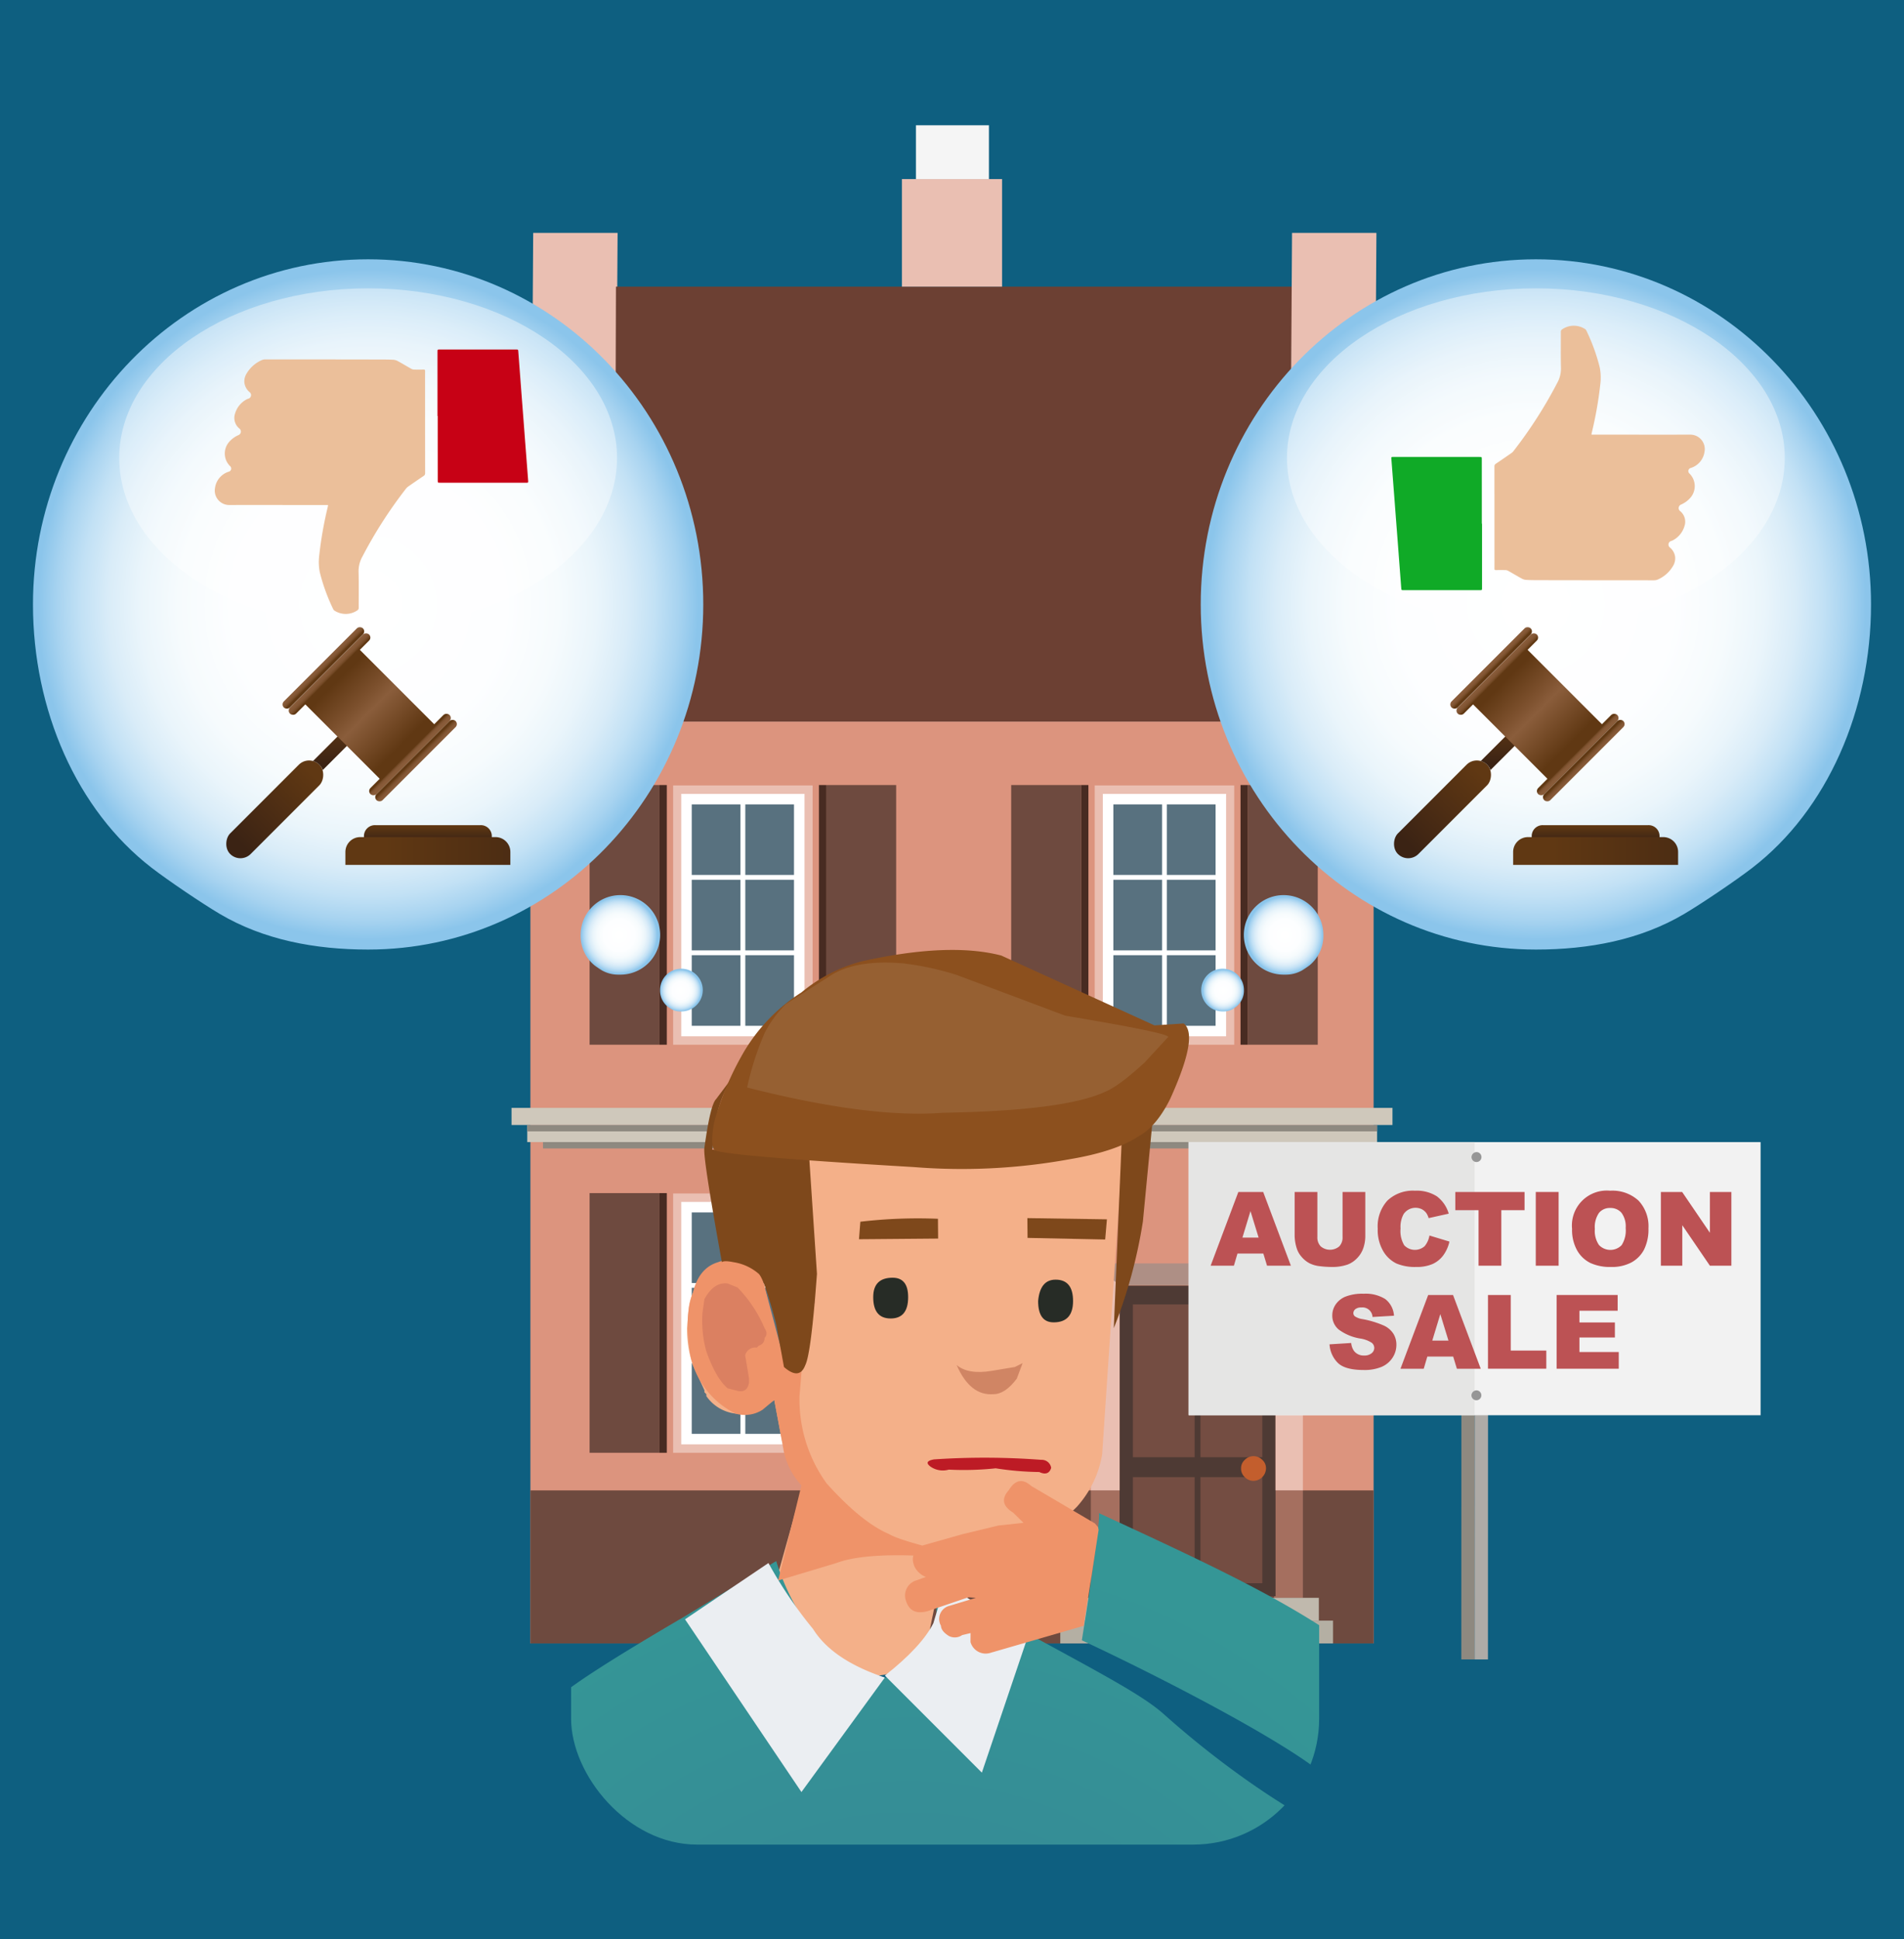 <svg xmlns="http://www.w3.org/2000/svg" xmlns:xlink="http://www.w3.org/1999/xlink" width="330" height="336" viewBox="0 0 330 336">
  <defs>
    <style>
      .cls-1 {
        fill: none;
      }

      .cls-2 {
        fill: #0e5f80;
      }

      .cls-12, .cls-3 {
        fill: #eabfb2;
      }

      .cls-14, .cls-15, .cls-16, .cls-17, .cls-18, .cls-20, .cls-21, .cls-3, .cls-34, .cls-35, .cls-37, .cls-4, .cls-43, .cls-44, .cls-46, .cls-5, .cls-6, .cls-7, .cls-8 {
        fill-rule: evenodd;
      }

      .cls-4 {
        fill: #6c4033;
      }

      .cls-5 {
        fill: #dc947e;
      }

      .cls-6 {
        fill: #6e4a3f;
      }

      .cls-7 {
        fill: #a56f5f;
      }

      .cls-8 {
        fill: #f5f5f5;
      }

      .cls-9 {
        fill: #4e3a34;
      }

      .cls-10 {
        fill: #744d42;
      }

      .cls-11 {
        fill: #c35e2d;
      }

      .cls-13 {
        fill: #ae8f85;
      }

      .cls-14 {
        fill: #482b22;
      }

      .cls-15, .cls-30 {
        fill: #fff;
      }

      .cls-16 {
        fill: #58717f;
      }

      .cls-17 {
        fill: #cfc8bb;
      }

      .cls-18, .cls-19 {
        fill: #8e8980;
      }

      .cls-20 {
        fill: #c0b9ad;
      }

      .cls-21 {
        fill: #b4afa3;
      }

      .cls-22 {
        fill: #aeaba7;
      }

      .cls-23 {
        fill: #f2f2f2;
      }

      .cls-24 {
        fill: #e5e5e4;
      }

      .cls-25 {
        fill: #969696;
      }

      .cls-26 {
        fill: #bc5254;
      }

      .cls-27 {
        fill: url(#radial-gradient);
      }

      .cls-28 {
        fill: url(#radial-gradient-2);
      }

      .cls-29 {
        fill: url(#radial-gradient-3);
      }

      .cls-30 {
        opacity: 0.4;
      }

      .cls-31 {
        fill: url(#radial-gradient-4);
      }

      .cls-32 {
        fill: url(#radial-gradient-5);
      }

      .cls-33 {
        fill: url(#radial-gradient-6);
      }

      .cls-34 {
        fill: url(#linear-gradient);
      }

      .cls-35 {
        fill: url(#linear-gradient-2);
      }

      .cls-36 {
        fill: url(#linear-gradient-3);
      }

      .cls-37 {
        fill: url(#linear-gradient-4);
      }

      .cls-38 {
        fill: url(#linear-gradient-5);
      }

      .cls-39 {
        fill: url(#linear-gradient-6);
      }

      .cls-40 {
        fill: url(#linear-gradient-7);
      }

      .cls-41 {
        fill: url(#linear-gradient-8);
      }

      .cls-42 {
        fill: url(#linear-gradient-9);
      }

      .cls-43 {
        fill: url(#linear-gradient-10);
      }

      .cls-44 {
        fill: url(#linear-gradient-11);
      }

      .cls-45 {
        fill: url(#linear-gradient-12);
      }

      .cls-46 {
        fill: url(#linear-gradient-13);
      }

      .cls-47 {
        fill: url(#linear-gradient-14);
      }

      .cls-48 {
        fill: url(#linear-gradient-15);
      }

      .cls-49 {
        fill: url(#linear-gradient-16);
      }

      .cls-50 {
        fill: url(#linear-gradient-17);
      }

      .cls-51 {
        fill: url(#linear-gradient-18);
      }

      .cls-52 {
        fill: #ebbf9a;
      }

      .cls-53 {
        fill: #c70115;
      }

      .cls-54 {
        fill: #10aa27;
      }

      .cls-55 {
        clip-path: url(#clip-path);
      }

      .cls-56 {
        fill: url(#radial-gradient-7);
      }

      .cls-57 {
        fill: #bcc3c6;
      }

      .cls-58 {
        fill: #392210;
      }

      .cls-59 {
        fill: #17260a;
      }

      .cls-60 {
        fill: #807178;
      }

      .cls-61 {
        fill: #282e27;
      }

      .cls-62 {
        fill: #4b2d15;
      }

      .cls-63 {
        fill: #161a20;
      }

      .cls-64 {
        fill: #f49774;
      }

      .cls-65 {
        clip-path: url(#clip-path-2);
      }

      .cls-66 {
        fill: #f4b089;
      }

      .cls-67 {
        fill: url(#radial-gradient-8);
      }

      .cls-68 {
        fill: #ef9369;
      }

      .cls-69 {
        fill: #db8061;
      }

      .cls-70 {
        fill: #d08564;
      }

      .cls-71 {
        fill: #272c26;
      }

      .cls-72 {
        fill: #7e481b;
      }

      .cls-73 {
        fill: #8c501e;
      }

      .cls-74 {
        fill: #966032;
      }

      .cls-75 {
        fill: #ebeef2;
      }

      .cls-76 {
        fill: #bd1b25;
      }
    </style>
    <radialGradient id="radial-gradient" cx="178.205" cy="104.72" r="79.826" gradientTransform="matrix(-0.717, 0, 0, 0.727, 393.971, 28.628)" gradientUnits="userSpaceOnUse">
      <stop offset="0" stop-color="#fff"/>
      <stop offset="0.415" stop-color="#fdfeff"/>
      <stop offset="0.576" stop-color="#f6fbfd"/>
      <stop offset="0.692" stop-color="#eaf5fb"/>
      <stop offset="0.787" stop-color="#d9ecf8"/>
      <stop offset="0.87" stop-color="#c2e1f5"/>
      <stop offset="0.942" stop-color="#a7d3f0"/>
      <stop offset="1" stop-color="#8bc5eb"/>
    </radialGradient>
    <radialGradient id="radial-gradient-2" cx="238.906" cy="161.972" r="9.194" gradientTransform="matrix(-0.717, 0, 0, 0.727, 393.971, 44.28)" xlink:href="#radial-gradient"/>
    <radialGradient id="radial-gradient-3" cx="253.78" cy="171.534" r="4.939" gradientTransform="matrix(-0.717, 0, 0, 0.727, 393.971, 46.894)" xlink:href="#radial-gradient"/>
    <radialGradient id="radial-gradient-4" cx="175.415" cy="104.72" r="79.826" gradientTransform="translate(-61.971 28.628) scale(0.717 0.727)" xlink:href="#radial-gradient"/>
    <radialGradient id="radial-gradient-5" cx="236.116" cy="161.972" r="9.194" gradientTransform="translate(-61.971 44.28) scale(0.717 0.727)" xlink:href="#radial-gradient"/>
    <radialGradient id="radial-gradient-6" cx="250.991" cy="171.534" r="4.939" gradientTransform="translate(-61.971 46.894) scale(0.717 0.727)" xlink:href="#radial-gradient"/>
    <linearGradient id="linear-gradient" x1="74.159" y1="145.767" x2="74.159" y2="143.008" gradientUnits="userSpaceOnUse">
      <stop offset="0" stop-color="#3b2314"/>
      <stop offset="1" stop-color="#603813"/>
    </linearGradient>
    <linearGradient id="linear-gradient-2" x1="107.588" y1="147.437" x2="66.698" y2="147.437" xlink:href="#linear-gradient"/>
    <linearGradient id="linear-gradient-3" x1="-1174.074" y1="-3140.189" x2="-1174.074" y2="-3122.78" gradientTransform="translate(1221.692 3271.456)" gradientUnits="userSpaceOnUse">
      <stop offset="0" stop-color="#603813"/>
      <stop offset="0.771" stop-color="#442814"/>
      <stop offset="1" stop-color="#3b2314"/>
    </linearGradient>
    <linearGradient id="linear-gradient-4" x1="59.016" y1="124.807" x2="59.016" y2="132.345" gradientTransform="matrix(1, 0, 0, 1, 0, 0)" xlink:href="#linear-gradient-3"/>
    <linearGradient id="linear-gradient-5" x1="-609.702" y1="3066.963" x2="-609.702" y2="3082.657" gradientTransform="translate(673.789 -2951.28)" gradientUnits="userSpaceOnUse">
      <stop offset="0" stop-color="#603813"/>
      <stop offset="0.34" stop-color="#7c502d"/>
      <stop offset="0.495" stop-color="#8a5d3b"/>
      <stop offset="1" stop-color="#603813"/>
    </linearGradient>
    <linearGradient id="linear-gradient-6" x1="-1185.527" y1="-3154.52" x2="-1183.42" y2="-3154.52" gradientTransform="translate(-3097.403 1300.718) rotate(90)" gradientUnits="userSpaceOnUse">
      <stop offset="0" stop-color="#8a5d3b"/>
      <stop offset="0.516" stop-color="#885b39"/>
      <stop offset="0.716" stop-color="#815533"/>
      <stop offset="0.861" stop-color="#754b27"/>
      <stop offset="0.979" stop-color="#643c17"/>
      <stop offset="1" stop-color="#603813"/>
    </linearGradient>
    <linearGradient id="linear-gradient-7" x1="-1186.841" y1="-3154.52" x2="-1185.086" y2="-3154.52" gradientTransform="translate(-3098.471 1301.161) rotate(90)" xlink:href="#linear-gradient-6"/>
    <linearGradient id="linear-gradient-8" x1="-1163.256" y1="-3154.52" x2="-1164.609" y2="-3154.52" gradientTransform="translate(-3083.463 1294.944) rotate(90)" xlink:href="#linear-gradient-6"/>
    <linearGradient id="linear-gradient-9" x1="-1160.993" y1="-3154.52" x2="-1163.118" y2="-3154.52" gradientTransform="translate(-3082.412 1294.508) rotate(90)" xlink:href="#linear-gradient-6"/>
    <linearGradient id="linear-gradient-10" x1="276.552" y1="145.767" x2="276.552" y2="143.008" xlink:href="#linear-gradient"/>
    <linearGradient id="linear-gradient-11" x1="309.981" y1="147.437" x2="269.091" y2="147.437" xlink:href="#linear-gradient"/>
    <linearGradient id="linear-gradient-12" x1="-1030.96" y1="-3283.302" x2="-1030.96" y2="-3265.893" gradientTransform="translate(1280.971 3414.57)" xlink:href="#linear-gradient-3"/>
    <linearGradient id="linear-gradient-13" x1="261.409" y1="124.807" x2="261.409" y2="132.345" gradientTransform="matrix(1, 0, 0, 1, 0, 0)" xlink:href="#linear-gradient-3"/>
    <linearGradient id="linear-gradient-14" x1="-466.589" y1="3210.076" x2="-466.589" y2="3225.77" gradientTransform="translate(733.068 -3094.394)" xlink:href="#linear-gradient-5"/>
    <linearGradient id="linear-gradient-15" x1="-1042.414" y1="-3297.633" x2="-1040.307" y2="-3297.633" gradientTransform="translate(-3038.124 1157.605) rotate(90)" xlink:href="#linear-gradient-6"/>
    <linearGradient id="linear-gradient-16" x1="-1043.728" y1="-3297.633" x2="-1041.972" y2="-3297.633" gradientTransform="translate(-3039.192 1158.047) rotate(90)" xlink:href="#linear-gradient-6"/>
    <linearGradient id="linear-gradient-17" x1="-1020.143" y1="-3297.633" x2="-1021.495" y2="-3297.633" gradientTransform="translate(-3024.183 1151.83) rotate(90)" xlink:href="#linear-gradient-6"/>
    <linearGradient id="linear-gradient-18" x1="-1017.879" y1="-3297.633" x2="-1020.005" y2="-3297.633" gradientTransform="translate(-3023.132 1151.395) rotate(90)" xlink:href="#linear-gradient-6"/>
    <clipPath id="clip-path">
      <rect class="cls-1" x="19.608" y="-311.808" width="129.655" height="172.029" rx="21.84"/>
    </clipPath>
    <radialGradient id="radial-gradient-7" cx="78.046" cy="-82.438" r="109.458" gradientUnits="userSpaceOnUse">
      <stop offset="0" stop-color="#358296"/>
      <stop offset="1" stop-color="#359696"/>
    </radialGradient>
    <clipPath id="clip-path-2">
      <rect class="cls-1" x="98.982" y="147.557" width="129.655" height="172.029" rx="21.84"/>
    </clipPath>
    <radialGradient id="radial-gradient-8" cx="157.42" cy="376.927" r="109.458" xlink:href="#radial-gradient-7"/>
  </defs>
  <title>How to Sell Your House at Auction</title>
  <g id="back">
    <rect class="cls-2" x="-7.5" y="-7.775" width="345" height="351.551"/>
  </g>
  <g id="house">
    <g>
      <polygon class="cls-3" points="91.927 115.698 106.551 115.698 107.041 40.345 92.413 40.345 91.927 115.698 91.927 115.698"/>
      <polygon class="cls-4" points="106.551 125.018 223.449 125.018 223.935 49.665 106.757 49.665 106.551 115.698 106.551 125.018 106.551 125.018"/>
      <polygon class="cls-3" points="223.449 115.698 238.073 115.698 238.56 40.345 223.935 40.345 223.449 115.698 223.449 115.698"/>
      <polygon class="cls-5" points="238.073 284.73 238.073 115.698 223.449 115.698 223.449 125.018 106.551 125.018 106.551 115.698 91.927 115.698 91.927 284.73 238.073 284.73 238.073 284.73"/>
      <polygon class="cls-3" points="173.68 31.025 156.32 31.025 156.32 49.665 173.68 49.665 173.68 31.025 173.68 31.025"/>
      <polygon class="cls-6" points="238.073 284.73 238.073 258.219 91.927 258.219 91.927 284.73 238.073 284.73 238.073 284.73"/>
      <polygon class="cls-7" points="225.815 276.832 225.815 258.219 220.837 258.219 220.837 276.832 225.815 276.832 225.815 276.832"/>
      <polygon class="cls-7" points="194.051 276.832 194.051 258.219 189.063 258.219 189.063 276.832 194.051 276.832 194.051 276.832"/>
      <polygon class="cls-8" points="171.402 21.704 158.75 21.704 158.75 31.025 171.402 31.025 171.402 21.704 171.402 21.704"/>
      <g>
        <g id="Symbol_9_0_Layer2_0_MEMBER_8_MEMBER_12_MEMBER_0_FILL" data-name="Symbol 9 0 Layer2 0 MEMBER 8 MEMBER 12 MEMBER 0 FILL">
          <path class="cls-9" d="M221.077,222.734H194.051v53.821h27.025Z"/>
        </g>
        <g id="Symbol_9_0_Layer2_0_MEMBER_8_MEMBER_12_MEMBER_1_MEMBER_0_FILL" data-name="Symbol 9 0 Layer2 0 MEMBER 8 MEMBER 12 MEMBER 1 MEMBER 0 FILL">
          <path class="cls-10" d="M207.058,252.471V225.997h-10.709v26.474Z"/>
        </g>
        <g id="Symbol_9_0_Layer2_0_MEMBER_8_MEMBER_12_MEMBER_1_MEMBER_1_FILL" data-name="Symbol 9 0 Layer2 0 MEMBER 8 MEMBER 12 MEMBER 1 MEMBER 1 FILL">
          <path class="cls-10" d="M208.069,225.997v26.474h10.709V225.997Z"/>
        </g>
        <g id="Symbol_9_0_Layer2_0_MEMBER_8_MEMBER_12_MEMBER_2_MEMBER_0_FILL" data-name="Symbol 9 0 Layer2 0 MEMBER 8 MEMBER 12 MEMBER 2 MEMBER 0 FILL">
          <path class="cls-10" d="M207.058,274.302V255.918h-10.709v18.384Z"/>
        </g>
        <g id="Symbol_9_0_Layer2_0_MEMBER_8_MEMBER_12_MEMBER_2_MEMBER_1_FILL" data-name="Symbol 9 0 Layer2 0 MEMBER 8 MEMBER 12 MEMBER 2 MEMBER 1 FILL">
          <path class="cls-10" d="M218.778,274.302V255.918h-10.709v18.384Z"/>
        </g>
        <g id="Symbol_9_0_Layer2_0_MEMBER_8_MEMBER_13_FILL" data-name="Symbol 9 0 Layer2 0 MEMBER 8 MEMBER 13 FILL">
          <path class="cls-11" d="M219.422,254.401a1.928,1.928,0,0,0-.643-1.471,2.11,2.11,0,0,0-3.034,0,1.929,1.929,0,0,0-.643,1.471,1.98,1.98,0,0,0,.643,1.517,2.075,2.075,0,0,0,1.517.643,2.198,2.198,0,0,0,2.16-2.16Z"/>
        </g>
      </g>
      <g id="Symbol_9_0_Layer2_0_MEMBER_8_MEMBER_14_FILL" data-name="Symbol 9 0 Layer2 0 MEMBER 8 MEMBER 14 FILL">
        <path class="cls-12" d="M194.051,221.168l-4.988-2.279v39.329h4.988Z"/>
      </g>
      <g id="Symbol_9_0_Layer2_0_MEMBER_8_MEMBER_15_FILL" data-name="Symbol 9 0 Layer2 0 MEMBER 8 MEMBER 15 FILL">
        <path class="cls-12" d="M225.815,218.89l-4.739,2.279v37.05h4.739Z"/>
      </g>
      <g id="Symbol_9_0_Layer2_0_MEMBER_8_MEMBER_16_FILL" data-name="Symbol 9 0 Layer2 0 MEMBER 8 MEMBER 16 FILL">
        <path class="cls-13" d="M189.155,218.89l4.916,3.767h27.013l4.732-3.767Z"/>
      </g>
      <g>
        <polygon class="cls-6" points="155.32 181.004 143.205 181.004 143.205 136.013 155.32 136.013 155.32 181.004 155.32 181.004"/>
        <polygon class="cls-14" points="143.205 181.004 141.937 181.004 141.937 136.013 143.205 136.013 143.205 181.004 143.205 181.004"/>
        <polygon class="cls-6" points="102.188 181.004 114.304 181.004 114.304 136.013 102.188 136.013 102.188 181.004 102.188 181.004"/>
        <polygon class="cls-14" points="114.304 181.004 115.572 181.004 115.572 136.013 114.304 136.013 114.304 181.004 114.304 181.004"/>
        <rect class="cls-12" x="116.666" y="136.08" width="24.176" height="44.924"/>
        <polygon class="cls-15" points="118.074 137.542 139.435 137.542 139.435 179.542 118.074 179.542 118.074 137.542 118.074 137.542"/>
        <path class="cls-16" d="M119.894,139.363h8.443V151.592h-8.443V139.363Zm9.28,0h8.44V151.592h-8.44V139.363Zm8.44,13.065v12.229h-8.44V152.427Zm0,13.067v12.227h-8.44V165.494Zm-9.278,12.227h-8.443V165.494h8.443v12.227Zm-8.443-13.065V152.427h8.443v12.229Z"/>
      </g>
      <g>
        <polygon class="cls-6" points="155.32 251.701 143.205 251.701 143.205 206.71 155.32 206.71 155.32 251.701 155.32 251.701"/>
        <polygon class="cls-14" points="143.205 251.701 141.937 251.701 141.937 206.71 143.205 206.71 143.205 251.701 143.205 251.701"/>
        <polygon class="cls-6" points="102.188 251.701 114.304 251.701 114.304 206.71 102.188 206.71 102.188 251.701 102.188 251.701"/>
        <polygon class="cls-14" points="114.304 251.701 115.572 251.701 115.572 206.71 114.304 206.71 114.304 251.701 114.304 251.701"/>
        <rect class="cls-12" x="116.666" y="206.777" width="24.176" height="44.924"/>
        <polygon class="cls-15" points="118.074 208.24 139.435 208.24 139.435 250.239 118.074 250.239 118.074 208.24 118.074 208.24"/>
        <path class="cls-16" d="M119.894,210.06h8.443v12.229h-8.443V210.06Zm9.28,0h8.44v12.229h-8.44V210.06Zm8.44,13.065V235.354h-8.44V223.125Zm0,13.067v12.227h-8.44V236.191Zm-9.278,12.227h-8.443V236.191h8.443v12.227Zm-8.443-13.065V223.125h8.443V235.354Z"/>
      </g>
      <g>
        <polygon class="cls-6" points="175.259 181.004 187.375 181.004 187.375 136.013 175.259 136.013 175.259 181.004 175.259 181.004"/>
        <polygon class="cls-14" points="187.375 181.004 188.643 181.004 188.643 136.013 187.375 136.013 187.375 181.004 187.375 181.004"/>
        <polygon class="cls-6" points="228.391 181.004 216.275 181.004 216.275 136.013 228.391 136.013 228.391 181.004 228.391 181.004"/>
        <polygon class="cls-14" points="216.275 181.004 215.007 181.004 215.007 136.013 216.275 136.013 216.275 181.004 216.275 181.004"/>
        <rect class="cls-12" x="189.737" y="136.08" width="24.176" height="44.924" transform="translate(403.65 317.084) rotate(-180)"/>
        <polygon class="cls-15" points="212.506 137.542 191.144 137.542 191.144 179.542 212.506 179.542 212.506 137.542 212.506 137.542"/>
        <path class="cls-16" d="M210.686,139.363V151.592h-8.443V139.363Zm-9.28,0V151.592h-8.44V139.363Zm-8.44,13.065h8.44v12.229h-8.44V152.427Zm0,13.067h8.44v12.227h-8.44V165.494Zm9.278,12.227V165.494h8.443v12.227Zm8.443-13.065h-8.443V152.427h8.443v12.229Z"/>
      </g>
      <g>
        <polygon class="cls-17" points="91.384 194.91 238.679 194.91 238.679 197.872 91.384 197.872 91.384 194.91 91.384 194.91"/>
        <polygon class="cls-17" points="241.342 191.947 241.342 194.91 88.658 194.91 88.658 191.947 234.502 191.947 241.342 191.947"/>
        <polygon class="cls-18" points="234.741 197.871 94.106 197.871 94.106 198.976 234.98 198.976 234.98 197.871 234.741 197.871"/>
        <rect class="cls-19" x="91.384" y="194.91" width="147.296" height="1.103"/>
      </g>
      <polygon class="cls-20" points="186.298 280.781 186.298 276.832 228.581 276.832 228.581 280.781 186.298 280.781 186.298 280.781"/>
      <polygon class="cls-21" points="183.766 284.73 183.766 280.781 231.042 280.781 231.042 284.73 224.001 284.73 183.766 284.73 183.766 284.73"/>
    </g>
    <g>
      <polygon class="cls-19" points="253.293 224.238 253.293 226.828 253.273 287.504 255.578 287.504 255.598 224.239 253.293 224.238"/>
      <polygon class="cls-22" points="255.602 224.239 255.601 226.828 255.581 287.504 257.89 287.505 257.91 224.24 255.602 224.239"/>
      <rect class="cls-23" x="206.017" y="197.876" width="99.128" height="47.32"/>
      <rect class="cls-24" x="206.012" y="197.862" width="49.572" height="47.319"/>
      <path class="cls-25" d="M255.967,199.606a.862.862,0,1,1-.924.861.894.894,0,0,1,.924-.861"/>
      <path class="cls-25" d="M255.953,240.885a.86.86,0,1,1-.924.861.894.894,0,0,1,.924-.861"/>
      <g>
        <path class="cls-26" d="M218.961,217.181h-4.482l-.622,2.109h-4.031l4.802-12.776h4.307l4.801,12.776h-4.134Zm-.819-2.763-1.41-4.593-1.395,4.593Z"/>
        <path class="cls-26" d="M232.694,206.514h3.938v7.612a6.41,6.41,0,0,1-.352,2.138,4.62,4.62,0,0,1-1.107,1.759,4.417,4.417,0,0,1-1.582,1.058,7.964,7.964,0,0,1-2.763.427,17.39,17.39,0,0,1-2.035-.13,5.325,5.325,0,0,1-1.844-.518,4.615,4.615,0,0,1-1.355-1.102,4.046,4.046,0,0,1-.842-1.472,7.657,7.657,0,0,1-.365-2.16v-7.612h3.938v7.793a2.224,2.224,0,0,0,.58,1.633,2.495,2.495,0,0,0,3.207.009,2.218,2.218,0,0,0,.58-1.642Z"/>
        <path class="cls-26" d="M247.754,214.061l3.46,1.046a6.374,6.374,0,0,1-1.099,2.431,4.754,4.754,0,0,1-1.86,1.473,6.963,6.963,0,0,1-2.828.497,8.213,8.213,0,0,1-3.403-.605,5.402,5.402,0,0,1-2.279-2.129,7.223,7.223,0,0,1-.958-3.902,6.628,6.628,0,0,1,1.687-4.873,6.415,6.415,0,0,1,4.771-1.703,6.48,6.48,0,0,1,3.795.976,5.736,5.736,0,0,1,2.053,2.998l-3.486.776a3.017,3.017,0,0,0-.383-.854,2.28,2.28,0,0,0-.811-.697,2.492,2.492,0,0,0-3.129.836,4.583,4.583,0,0,0-.541,2.516,4.773,4.773,0,0,0,.645,2.912,2.546,2.546,0,0,0,3.525.152A3.947,3.947,0,0,0,247.754,214.061Z"/>
        <path class="cls-26" d="M252.233,206.514h12.001v3.155H260.208V219.29h-3.947v-9.621h-4.027Z"/>
        <path class="cls-26" d="M266.178,206.514h3.957V219.29h-3.957Z"/>
        <path class="cls-26" d="M272.47,212.911a6.049,6.049,0,0,1,6.598-6.615,6.678,6.678,0,0,1,4.915,1.713,6.457,6.457,0,0,1,1.726,4.797,7.861,7.861,0,0,1-.754,3.674,5.37,5.37,0,0,1-2.179,2.231,7.191,7.191,0,0,1-3.552.797,8.172,8.172,0,0,1-3.577-.689,5.385,5.385,0,0,1-2.297-2.179A7.233,7.233,0,0,1,272.47,212.911Zm3.948.017a4.283,4.283,0,0,0,.719,2.78,2.721,2.721,0,0,0,3.926.018,4.728,4.728,0,0,0,.697-2.972,3.947,3.947,0,0,0-.728-2.636,2.487,2.487,0,0,0-1.974-.832,2.4,2.4,0,0,0-1.918.845A4.303,4.303,0,0,0,276.418,212.928Z"/>
        <path class="cls-26" d="M287.861,206.514h3.687l4.811,7.068v-7.068H300.08V219.29h-3.721l-4.785-7.015V219.29h-3.713Z"/>
        <path class="cls-26" d="M230.433,232.912l3.756-.235a2.859,2.859,0,0,0,.497,1.395,2.087,2.087,0,0,0,1.743.776,1.931,1.931,0,0,0,1.303-.397,1.189,1.189,0,0,0,.457-.919,1.17,1.17,0,0,0-.436-.889,5.049,5.049,0,0,0-2.022-.741,8.59,8.59,0,0,1-3.704-1.551,3.12,3.12,0,0,1-1.116-2.466,3.349,3.349,0,0,1,.571-1.861,3.789,3.789,0,0,1,1.717-1.377,8.016,8.016,0,0,1,3.142-.501,6.427,6.427,0,0,1,3.735.911,3.934,3.934,0,0,1,1.529,2.897l-3.722.218a1.738,1.738,0,0,0-1.935-1.647,1.585,1.585,0,0,0-1.037.292.896.896,0,0,0-.349.71.712.712,0,0,0,.287.549,3.237,3.237,0,0,0,1.325.471,16.59,16.59,0,0,1,3.708,1.128,3.9,3.9,0,0,1,1.63,1.417,3.591,3.591,0,0,1,.51,1.891,4.052,4.052,0,0,1-.68,2.266,4.256,4.256,0,0,1-1.9,1.573,7.684,7.684,0,0,1-3.076.536q-3.259,0-4.515-1.255A4.954,4.954,0,0,1,230.433,232.912Z"/>
        <path class="cls-26" d="M251.865,235.03h-4.482l-.622,2.109H242.73l4.802-12.776h4.307l4.801,12.776h-4.134Zm-.819-2.763-1.41-4.593-1.395,4.593Z"/>
        <path class="cls-26" d="M257.894,224.362h3.947v9.63h6.162v3.146H257.894Z"/>
        <path class="cls-26" d="M269.791,224.362h10.58V227.09h-6.624v2.031h6.144v2.606h-6.144v2.518h6.815v2.894H269.791Z"/>
      </g>
    </g>
    <g>
      <path class="cls-27" d="M291.925,158.331c-7.603,4.496-16.487,6.184-25.728,6.184-32.081,0-58.087-26.771-58.087-59.795s26.006-59.795,58.087-59.795,58.087,26.771,58.087,59.795c0,18.291-7.583,35.608-20.556,45.621C300.858,152.556,294.945,156.545,291.925,158.331Z"/>
      <path class="cls-28" d="M225.636,168.147a5.755,5.755,0,0,1-2.963.712,6.89,6.89,0,1,1,6.69-6.887,6.635,6.635,0,0,1-2.367,5.254C226.665,167.481,225.984,167.941,225.636,168.147Z"/>
      <path class="cls-29" d="M213.6,174.851a3.091,3.091,0,0,1-1.592.383,3.701,3.701,0,1,1,3.594-3.699,3.564,3.564,0,0,1-1.272,2.822C214.153,174.494,213.787,174.74,213.6,174.851Z"/>
      <ellipse class="cls-30" cx="266.197" cy="79.344" rx="43.139" ry="29.385"/>
    </g>
    <g>
      <path class="cls-31" d="M38.075,158.331c7.603,4.496,16.487,6.184,25.728,6.184,32.081,0,58.087-26.771,58.087-59.795S95.884,44.925,63.803,44.925,5.716,71.696,5.716,104.72c0,18.291,7.583,35.608,20.556,45.621C29.142,152.556,35.056,156.545,38.075,158.331Z"/>
      <path class="cls-32" d="M104.364,168.147a5.755,5.755,0,0,0,2.963.712,6.89,6.89,0,1,0-6.69-6.887,6.635,6.635,0,0,0,2.367,5.254C103.335,167.481,104.016,167.941,104.364,168.147Z"/>
      <path class="cls-33" d="M116.4,174.851a3.091,3.091,0,0,0,1.592.383,3.701,3.701,0,1,0-3.594-3.699,3.564,3.564,0,0,0,1.272,2.822C115.847,174.494,116.213,174.74,116.4,174.851Z"/>
      <ellipse class="cls-30" cx="63.803" cy="79.344" rx="43.139" ry="29.385"/>
    </g>
    <g>
      <g>
        <path class="cls-34" d="M85.237,146.319v-1.567a1.902,1.902,0,0,0-1.988-1.79h-18.18a1.902,1.902,0,0,0-1.988,1.79v1.567Z"/>
        <path class="cls-35" d="M88.455,149.842v-2.245a2.572,2.572,0,0,0-2.565-2.565H62.429a2.572,2.572,0,0,0-2.565,2.565v2.245Z"/>
      </g>
      <rect class="cls-36" x="45.1" y="129.289" width="5.038" height="21.87" rx="2.519" transform="translate(113.101 7.399) rotate(45)"/>
      <path class="cls-37" d="M63.588,124.839l-.697-.697a.659.659,0,0,0-.929,0l-7.71,7.71a2.495,2.495,0,0,1,1.1.64h0a2.49,2.49,0,0,1,.585.928l7.652-7.652A.659.659,0,0,0,63.588,124.839Z"/>
      <g>
        <rect class="cls-38" x="57.406" y="113.9" width="13.363" height="19.715" rx="0.657" transform="translate(-68.739 81.564) rotate(-45)"/>
        <rect class="cls-39" x="47.423" y="116.044" width="19.387" height="1.486" rx="0.743" transform="translate(-65.852 74.594) rotate(-45)"/>
        <rect class="cls-40" x="46.355" y="114.976" width="19.387" height="1.486" rx="0.743" transform="translate(-65.409 73.526) rotate(-45)"/>
        <rect class="cls-41" x="61.364" y="129.984" width="19.387" height="1.486" rx="0.743" transform="translate(-71.626 88.534) rotate(-45)"/>
        <rect class="cls-42" x="62.415" y="131.035" width="19.387" height="1.486" rx="0.743" transform="translate(-72.061 89.585) rotate(-45)"/>
      </g>
    </g>
    <g>
      <g>
        <path class="cls-43" d="M287.63,146.319v-1.567a1.902,1.902,0,0,0-1.988-1.79h-18.18a1.902,1.902,0,0,0-1.988,1.79v1.567Z"/>
        <path class="cls-44" d="M290.848,149.842v-2.245a2.572,2.572,0,0,0-2.565-2.565H264.822a2.572,2.572,0,0,0-2.565,2.565v2.245Z"/>
      </g>
      <rect class="cls-45" x="247.493" y="129.289" width="5.038" height="21.87" rx="2.519" transform="translate(172.381 -135.715) rotate(45)"/>
      <path class="cls-46" d="M265.981,124.839l-.697-.697a.659.659,0,0,0-.929,0l-7.71,7.71a2.495,2.495,0,0,1,1.1.64h0a2.49,2.49,0,0,1,.585.928l7.652-7.652A.659.659,0,0,0,265.981,124.839Z"/>
      <g>
        <rect class="cls-47" x="259.799" y="113.9" width="13.363" height="19.715" rx="0.657" transform="translate(-9.459 224.677) rotate(-45)"/>
        <rect class="cls-48" x="249.816" y="116.044" width="19.387" height="1.486" rx="0.743" transform="translate(-6.572 217.707) rotate(-45)"/>
        <rect class="cls-49" x="248.748" y="114.976" width="19.387" height="1.486" rx="0.743" transform="translate(-6.13 216.639) rotate(-45)"/>
        <rect class="cls-50" x="263.757" y="129.984" width="19.387" height="1.486" rx="0.743" transform="translate(-12.347 231.648) rotate(-45)"/>
        <rect class="cls-51" x="264.808" y="131.035" width="19.387" height="1.486" rx="0.743" transform="translate(-12.782 232.699) rotate(-45)"/>
      </g>
    </g>
    <g>
      <path class="cls-52" d="M56.837,87.498H56.54q-4.956-.002-9.912-.005-3.415-.001-6.83.002a2.502,2.502,0,0,1-2.527-2.991,3.43,3.43,0,0,1,2.415-2.795.553.553,0,0,0,.213-.929,3.061,3.061,0,0,1-.248-4.142A4.596,4.596,0,0,1,41.288,75.4a.664.664,0,0,0,.19-1.165,2.355,2.355,0,0,1-.728-2.615,4.07,4.07,0,0,1,1.954-2.408,1.973,1.973,0,0,1,.341-.141.644.644,0,0,0,.227-1.124,2.538,2.538,0,0,1-.918-1.663,2.599,2.599,0,0,1,.404-1.598,5.707,5.707,0,0,1,2.559-2.272,1.633,1.633,0,0,1,.664-.149q10.06.001,20.12.021c.674.001,1.348.007,2.021.043a1.815,1.815,0,0,1,.749.192c.816.443,1.61.924,2.419,1.378a1.035,1.035,0,0,0,.46.128c.558.015,1.117.013,1.676.002.197-.004.253.064.251.255-.009.756-.004,1.512-.004,2.268q.001,7.705.007,15.41a.525.525,0,0,1-.259.502c-.901.603-1.793,1.22-2.684,1.84a1.718,1.718,0,0,0-.354.336A77.464,77.464,0,0,0,62.803,96.445a5.134,5.134,0,0,0-.656,2.662c.054,2.062.013,4.125.021,6.188a.496.496,0,0,1-.248.463,3.594,3.594,0,0,1-3.933.045.602.602,0,0,1-.215-.226,32.669,32.669,0,0,1-2.343-6.422,9.091,9.091,0,0,1-.104-2.89,66.672,66.672,0,0,1,1.477-8.413q.029-.132.054-.265A.39.39,0,0,0,56.837,87.498Z"/>
      <path class="cls-53" d="M75.827,72.069q0-5.56,0-11.119c0-.397,0-.398.384-.398q6.607,0,13.215,0c.381,0,.377.007.405.378.105,1.433.219,2.866.328,4.298q.134,1.756.265,3.513.161,2.112.326,4.225.134,1.744.264,3.488.164,2.137.329,4.274c.069.892.135,1.785.206,2.677.012.155-.035.237-.202.226-.057-.004-.115,0-.172,0q-7.458,0-14.916,0c-.388,0-.388,0-.389-.395q-.003-3.402-.005-6.805-.001-2.181,0-4.363Z"/>
    </g>
    <g>
      <path class="cls-52" d="M275.856,75.302c.103,0,.2,0,.297,0q4.956.002,9.912.005,3.415.001,6.83-.002a2.502,2.502,0,0,1,2.527,2.991,3.429,3.429,0,0,1-2.415,2.795.553.553,0,0,0-.213.929,3.061,3.061,0,0,1,.248,4.142A4.596,4.596,0,0,1,291.404,87.4a.664.664,0,0,0-.19,1.165,2.355,2.355,0,0,1,.728,2.615,4.069,4.069,0,0,1-1.954,2.408,1.97,1.97,0,0,1-.341.141.644.644,0,0,0-.227,1.124,2.538,2.538,0,0,1,.918,1.663,2.599,2.599,0,0,1-.404,1.598,5.708,5.708,0,0,1-2.559,2.273,1.634,1.634,0,0,1-.664.149q-10.06-.001-20.12-.021c-.674-.001-1.348-.007-2.021-.043a1.814,1.814,0,0,1-.749-.192c-.816-.443-1.61-.924-2.419-1.378a1.034,1.034,0,0,0-.46-.128c-.558-.015-1.117-.014-1.676-.002-.197.004-.253-.064-.25-.255.009-.756.004-1.512.004-2.268q-.001-7.705-.007-15.41a.524.524,0,0,1,.259-.502c.901-.603,1.793-1.22,2.683-1.84a1.712,1.712,0,0,0,.354-.336,77.456,77.456,0,0,0,7.581-11.805,5.134,5.134,0,0,0,.656-2.662c-.054-2.062-.014-4.125-.021-6.188a.496.496,0,0,1,.248-.463,3.594,3.594,0,0,1,3.933-.045.601.601,0,0,1,.215.226,32.667,32.667,0,0,1,2.343,6.422,9.088,9.088,0,0,1,.104,2.89,66.654,66.654,0,0,1-1.477,8.413c-.019.088-.038.176-.054.265A.38.38,0,0,0,275.856,75.302Z"/>
      <path class="cls-54" d="M256.865,90.731q0,5.56,0,11.119c0,.397,0,.398-.384.398q-6.607,0-13.215,0c-.381,0-.377-.007-.405-.378-.105-1.433-.219-2.866-.328-4.299q-.134-1.756-.265-3.513-.161-2.112-.326-4.224-.134-1.744-.264-3.488-.163-2.137-.329-4.274c-.069-.892-.135-1.785-.206-2.677-.012-.155.035-.237.202-.226.057.004.115,0,.172,0q7.458,0,14.916,0c.387,0,.388,0,.389.395q.003,3.402.005,6.805.001,2.181,0,4.363Z"/>
    </g>
    <g class="cls-55">
      <g>
        <g id="Symbol_1_Newcz_0_Layer2_2_MEMBER_1_MEMBER_0_MEMBER_0_MEMBER_0_FILL" data-name="Symbol 1   Newcz 0 Layer2 2 MEMBER 1 MEMBER 0 MEMBER 0 MEMBER 0 FILL">
          <path class="cls-56" d="M-23.528-73.899l7.734-27.909q4.371-15.805,15.804-36.989,11.434-22.193,17.486-26.565,3.698-3.362,21.52-13.787L55.158-188.9a41.399,41.399,0,0,0,4.707,10.088q6.054,10.088,14.123,10.088,7.397,0,9.08-8.07l-.337-8.407c24.435,13.675,34.801,18.522,39.647,22.856,21.04,18.818,47.207,31.397,28.834,11.557-4.718-5.094-26.996-16.874-43.081-24.389,0,0,3.577-22.251,2.904-22.058,28.449,13.145,45.807,21.106,60.328,38.742,6.853,8.323,15.854,23.411,6.519,34.968-5.623,6.962-38.317,9.483-56.145-8.835-.299-.307-.337,1.681-.337,1.681l-2.018,147.571-5.38,4.371q-6.725,5.044-10.425,6.389Q92.483,32.36,71.299,32.36q-19.167.001-46.404-8.743L20.186-34.22q-1.008-13.787-.672-53.13l.337-39.342L8.081-105.844Q-3.352-81.969-3.352-72.554-4.024-51.37,6.736-29.176a77.742,77.742,0,0,0,10.761,18.158L2.701,13.193Q-4.696,2.433-11.085-9-25.209-34.22-25.545-46.325A96.602,96.602,0,0,1-23.528-73.899Z"/>
        </g>
        <g id="Symbol_1_Newcz_0_Layer2_2_MEMBER_13_MEMBER_0_MEMBER_0_MEMBER_0_FILL" data-name="Symbol 1   Newcz 0 Layer2 2 MEMBER 13 MEMBER 0 MEMBER 0 MEMBER 0 FILL">
          <path class="cls-57" d="M92.819,260.346l-21.185.336-1.681-18.831,24.884.336Z"/>
        </g>
        <g id="Symbol_1_Newcz_0_Layer2_2_MEMBER_14_MEMBER_0_MEMBER_0_MEMBER_0_FILL" data-name="Symbol 1   Newcz 0 Layer2 2 MEMBER 14 MEMBER 0 MEMBER 0 MEMBER 0 FILL">
          <path class="cls-57" d="M10.772,242.188l24.547-.336-1.345,18.831-21.52-.336Z"/>
        </g>
        <g id="Symbol_1_Newcz_0_Layer2_2_MEMBER_15_MEMBER_0_MEMBER_0_MEMBER_0_FILL" data-name="Symbol 1   Newcz 0 Layer2 2 MEMBER 15 MEMBER 0 MEMBER 0 MEMBER 0 FILL">
          <path class="cls-58" d="M99.881,29.334l9.751-4.372-3.026,95.499q-1.681,29.255-10.425,118.364L70.29,239.162l-1.681-90.119q-.336-3.362.336-47.077l1.009-37.998-2.69.673a40.7,40.7,0,0,1-7.398,0q-6.053-.336-7.398-2.354l-7.734,88.773Q42.38,177.289,35.991,239.162l-26.565-.337L11.78,152.07q.337-13.787,7.062-72.633L25.23,24.29a184.789,184.789,0,0,0,46.069,8.07A79.054,79.054,0,0,0,99.881,29.334Z"/>
        </g>
        <g id="Symbol_1_Newcz_0_Layer2_2_MEMBER_16_MEMBER_0_MEMBER_0_MEMBER_0_FILL" data-name="Symbol 1   Newcz 0 Layer2 2 MEMBER 16 MEMBER 0 MEMBER 0 MEMBER 0 FILL">
          <path class="cls-59" d="M69.281,281.195l.672-25.556a27.941,27.941,0,0,0,17.15,3.363,21.355,21.355,0,0,0,6.053-1.345l2.689-1.345,3.699,4.371q.674,1.009,21.185.337l-5.044,20.176Z"/>
        </g>
        <g id="Symbol_1_Newcz_0_Layer2_2_MEMBER_17_MEMBER_0_MEMBER_0_MEMBER_0_FILL" data-name="Symbol 1   Newcz 0 Layer2 2 MEMBER 17 MEMBER 0 MEMBER 0 MEMBER 0 FILL">
          <path class="cls-60" d="M108.624,281.867q-5.044,0-3.363-7.734a14.225,14.225,0,0,1,4.372-9.415,13.685,13.685,0,0,1,10.088-4.035q5.718-.001,10.425,4.708,5.045,4.708,5.044,9.752.336,6.726-4.708,7.398a63.194,63.194,0,0,1-11.097-1.345Z"/>
        </g>
        <g id="Symbol_1_Newcz_0_Layer2_2_MEMBER_18_MEMBER_0_MEMBER_0_MEMBER_0_FILL" data-name="Symbol 1   Newcz 0 Layer2 2 MEMBER 18 MEMBER 0 MEMBER 0 MEMBER 0 FILL">
          <path class="cls-61" d="M135.189,283.212H69.281v-4.035h65.908Z"/>
        </g>
        <g id="Symbol_1_Newcz_0_Layer2_2_MEMBER_19_MEMBER_0_MEMBER_0_MEMBER_0_FILL" data-name="Symbol 1   Newcz 0 Layer2 2 MEMBER 19 MEMBER 0 MEMBER 0 MEMBER 0 FILL">
          <path class="cls-59" d="M17.833,259.001a29.61,29.61,0,0,0,12.778-1.345l5.044-2.018.337,25.556H-10.077l-5.38-20.176,21.185-.337,3.698-4.371A16.09,16.09,0,0,0,17.833,259.001Z"/>
        </g>
        <g id="Symbol_1_Newcz_0_Layer2_2_MEMBER_20_MEMBER_0_MEMBER_0_MEMBER_0_FILL" data-name="Symbol 1   Newcz 0 Layer2 2 MEMBER 20 MEMBER 0 MEMBER 0 MEMBER 0 FILL">
          <path class="cls-60" d="M-14.448,260.683A15.244,15.244,0,0,1-4.36,264.718,14.613,14.613,0,0,1,.347,274.133q1.008,7.735-3.699,7.734-2.353.337-10.76-.672A54.931,54.931,0,0,0-25.209,282.54q-5.045-.336-5.044-7.398a16.523,16.523,0,0,1,5.044-9.752Q-19.828,260.683-14.448,260.683Z"/>
        </g>
        <g id="Symbol_1_Newcz_0_Layer2_2_MEMBER_21_MEMBER_0_MEMBER_0_MEMBER_0_FILL" data-name="Symbol 1   Newcz 0 Layer2 2 MEMBER 21 MEMBER 0 MEMBER 0 MEMBER 0 FILL">
          <path class="cls-61" d="M-29.916,279.177H35.991v4.035H-29.916Z"/>
        </g>
        <g id="Symbol_1_Newcz_0_Layer2_2_MEMBER_22_MEMBER_0_MEMBER_0_MEMBER_0_FILL" data-name="Symbol 1   Newcz 0 Layer2 2 MEMBER 22 MEMBER 0 MEMBER 0 MEMBER 0 FILL">
          <path class="cls-62" d="M98.872,252.276H67.936V239.162h30.936Z"/>
        </g>
        <g id="Symbol_1_Newcz_0_Layer2_2_MEMBER_23_MEMBER_0_MEMBER_0_MEMBER_0_FILL" data-name="Symbol 1   Newcz 0 Layer2 2 MEMBER 23 MEMBER 0 MEMBER 0 MEMBER 0 FILL">
          <path class="cls-62" d="M38.008,251.94H7.409V238.825H38.008Z"/>
        </g>
        <g id="Symbol_1_Newcz_0_Layer2_2_MEMBER_24_MEMBER_0_MEMBER_0_MEMBER_0_FILL" data-name="Symbol 1   Newcz 0 Layer2 2 MEMBER 24 MEMBER 0 MEMBER 0 MEMBER 0 FILL">
          <path class="cls-63" d="M25.735,23.617,22.036-35.229q-.672-9.079-1.345-42.369L20.355-106.18l1.009-2.018q1.345-2.018,1.345,4.372,1.009,7.734,14.46,42.369Q51.965-25.141,59.697-10.681,66.422,1.76,80.546,16.892L92.988,30.343q-.336.673-9.752,1.681a175.525,175.525,0,0,1-17.821.337Q54.654,32.024,25.735,23.617Z"/>
        </g>
        <g id="Symbol_1_Newcz_0_Layer2_2_MEMBER_27_MEMBER_0_MEMBER_0_MEMBER_0_FILL" data-name="Symbol 1   Newcz 0 Layer2 2 MEMBER 27 MEMBER 0 MEMBER 0 MEMBER 0 FILL">
          <path class="cls-64" d="M14.807-6.982h.672l1.009-.336,19.839-.336q3.699-.673,3.699,3.363.672,3.699-3.363,3.699L29.938.752,34.31,4.114l5.716,5.716,12.105,15.132q2.018,3.027-.672,5.044a4.619,4.619,0,0,1-3.363.673l1.345,1.681a3.462,3.462,0,0,1-.337,5.044q-2.689,2.353-5.38-.673L31.956,21.264l-.336-.336-1.345-.673L40.362,33.369q2.018,2.69-.672,4.708A3.024,3.024,0,0,1,37,39.086a2.838,2.838,0,0,1-2.354-1.681l-1.345-1.345-1.009,1.681a3.463,3.463,0,0,1-5.044-.336L4.719,10.167Z"/>
        </g>
      </g>
    </g>
    <g class="cls-65">
      <g>
        <g id="Symbol_1_Newcz_0_Layer2_2_MEMBER_0_MEMBER_0_MEMBER_0_MEMBER_0_FILL" data-name="Symbol 1   Newcz 0 Layer2 2 MEMBER 0 MEMBER 0 MEMBER 0 MEMBER 0 FILL">
          <path class="cls-66" d="M184.3,199.177l10.424-2.354L191.025,251.97a17.995,17.995,0,0,1-4.372,9.079q-5.38,5.38-9.752,7.062-4.707,2.353-13.114,1.345l-3.363,16.477h-.337q-.001,2.69-4.707,3.699a15.535,15.535,0,0,1-8.406.337q-3.026-.336-8.07-6.725-4.372-5.38-4.372-8.743v-.672l4.707-16.813a22.874,22.874,0,0,1-3.698-7.398l-1.346-7.062q-3.698,2.691-6.725,2.354a7.128,7.128,0,0,1-5.044-3.026v-.336l-.336-.336v-.337l-2.018-4.371a20.08,20.08,0,0,1-1.009-6.389l.337-3.699a9.592,9.592,0,0,1,3.026-5.717,6.24,6.24,0,0,1,10.088,2.018v.336l2.69,10.76a25.45,25.45,0,0,1,6.053-8.07v-6.053l-1.681-19.84q18.83,2.69,27.573,2.018,4.708,0,17.15-2.69M134.196,237.174l.337-1.008-1.009.336Z"/>
        </g>
        <g id="Symbol_1_Newcz_0_Layer2_2_MEMBER_1_MEMBER_0_MEMBER_0_MEMBER_0_FILL-2" data-name="Symbol 1   Newcz 0 Layer2 2 MEMBER 1 MEMBER 0 MEMBER 0 MEMBER 0 FILL">
          <path class="cls-67" d="M55.847,385.466l7.734-27.909q4.371-15.805,15.804-36.989,11.434-22.193,17.486-26.565,3.698-3.362,21.52-13.787l16.141-9.752a41.402,41.402,0,0,0,4.707,10.088q6.054,10.088,14.123,10.088,7.397,0,9.08-8.07l-.337-8.407c24.435,13.675,34.801,18.522,39.647,22.856,21.04,18.818,47.207,31.397,28.834,11.557-4.718-5.094-26.996-16.874-43.081-24.389,0,0,3.577-22.251,2.904-22.058,28.449,13.145,45.807,21.107,60.328,38.742,6.853,8.323,15.854,23.411,6.519,34.968-5.623,6.962-38.317,9.483-56.145-8.835-.299-.307-.337,1.681-.337,1.681l-2.018,147.571-5.38,4.371q-6.725,5.044-10.425,6.389-11.096,4.708-32.281,4.708-19.167.001-46.404-8.743l-4.708-57.837q-1.008-13.787-.672-53.13l.337-39.342L87.456,353.521q-11.434,23.874-11.433,33.29Q75.35,407.995,86.11,430.189a77.742,77.742,0,0,0,10.761,18.158l-14.796,24.211q-7.397-10.76-13.786-22.193Q54.166,425.145,53.83,413.04A96.603,96.603,0,0,1,55.847,385.466Z"/>
        </g>
        <g id="Symbol_1_Newcz_0_Layer2_2_MEMBER_2_MEMBER_0_MEMBER_0_MEMBER_0_FILL" data-name="Symbol 1   Newcz 0 Layer2 2 MEMBER 2 MEMBER 0 MEMBER 0 MEMBER 0 FILL">
          <path class="cls-68" d="M154.036,265.757q1.682,1.009,8.407,2.69,2.017.672,7.733.672l-6.725.673q-13.113-1.009-18.494,1.009l-10.088,3.026,4.036-16.477a12.601,12.601,0,0,1-3.027-5.716l-1.681-9.079-2.017,1.681a5.659,5.659,0,0,1-4.708.673,14.574,14.574,0,0,1-8.07-11.769q-.672-5.717.672-9.079,1.009-4.371,4.372-5.38a6.551,6.551,0,0,1,5.38.336l2.018,1.345,4.372,16.477,2.017-1.009,1.009-2.018-.672,8.07a24.811,24.811,0,0,0,4.707,15.132Q149.327,263.739,154.036,265.757Z"/>
        </g>
        <g id="Symbol_1_Newcz_0_Layer2_2_MEMBER_3_MEMBER_0_MEMBER_0_MEMBER_0_FILL" data-name="Symbol 1   Newcz 0 Layer2 2 MEMBER 3 MEMBER 0 MEMBER 0 MEMBER 0 FILL">
          <path class="cls-69" d="M122.091,225.069q1.682-3.026,4.035-2.69l1.681.673.336.336a22.915,22.915,0,0,1,4.372,6.725q.672,1.009,0,1.681a1.319,1.319,0,0,1-1.009,1.345l-.336.336a1.803,1.803,0,0,0-2.018,1.345l.672,4.035v.673q-.336,2.018-2.354,1.345l-1.345-.336q-2.017-1.682-3.699-6.389a19.727,19.727,0,0,1-.672-6.725Z"/>
        </g>
        <g id="Symbol_1_Newcz_0_Layer2_2_MEMBER_4_MEMBER_0_MEMBER_0_MEMBER_0_FILL" data-name="Symbol 1   Newcz 0 Layer2 2 MEMBER 4 MEMBER 0 MEMBER 0 MEMBER 0 FILL">
          <path class="cls-70" d="M176.229,238.856q-2.017,2.69-4.035,2.69-4.035.336-6.389-5.044,2.017,1.681,6.052,1.008l4.036-.672,1.345-.672Z"/>
        </g>
        <g id="Symbol_1_Newcz_0_Layer2_2_MEMBER_5_MEMBER_0_MEMBER_0_MEMBER_0_FILL" data-name="Symbol 1   Newcz 0 Layer2 2 MEMBER 5 MEMBER 0 MEMBER 0 MEMBER 0 FILL">
          <path class="cls-71" d="M151.346,224.733q0-3.362,3.363-3.363,2.689,0,2.69,3.363.001,3.699-3.027,3.699T151.346,224.733Z"/>
        </g>
        <g id="Symbol_1_Newcz_0_Layer2_2_MEMBER_6_MEMBER_0_MEMBER_0_MEMBER_0_FILL" data-name="Symbol 1   Newcz 0 Layer2 2 MEMBER 6 MEMBER 0 MEMBER 0 MEMBER 0 FILL">
          <path class="cls-71" d="M179.928,225.405q.335-3.699,3.026-3.699,3.027,0,3.027,3.699t-3.363,3.699Q179.928,229.103,179.928,225.405Z"/>
        </g>
        <g id="Symbol_1_Newcz_0_Layer2_2_MEMBER_7_MEMBER_0_MEMBER_0_MEMBER_0_FILL" data-name="Symbol 1   Newcz 0 Layer2 2 MEMBER 7 MEMBER 0 MEMBER 0 MEMBER 0 FILL">
          <path class="cls-72" d="M149.115,211.669a85.68,85.68,0,0,1,13.449-.51l.029,3.429-13.716.116Z"/>
        </g>
        <g id="Symbol_1_Newcz_0_Layer2_2_MEMBER_8_MEMBER_0_MEMBER_0_MEMBER_0_FILL" data-name="Symbol 1   Newcz 0 Layer2 2 MEMBER 8 MEMBER 0 MEMBER 0 MEMBER 0 FILL">
          <path class="cls-72" d="M178.064,211.042l13.785.211-.299,3.498-13.456-.28Z"/>
        </g>
        <g id="Symbol_1_Newcz_0_Layer2_2_MEMBER_9_MEMBER_0_MEMBER_0_MEMBER_0_FILL" data-name="Symbol 1   Newcz 0 Layer2 2 MEMBER 9 MEMBER 0 MEMBER 0 MEMBER 0 FILL">
          <path class="cls-72" d="M124.108,194.133l-.672,5.044,16.813,1.345,1.345,20.176q-1.008,13.787-2.017,15.805-1.01,2.689-3.699.336l-1.345-7.398q-2.017-7.735-3.027-8.743a8.669,8.669,0,0,0-4.371-2.018q-1.681-.336-2.018,0-3.363-18.495-3.026-19.84,1.009-7.397,2.017-8.407l3.027-4.035-1.346,2.354A18.432,18.432,0,0,0,124.108,194.133Z"/>
        </g>
        <g id="Symbol_1_Newcz_0_Layer2_2_MEMBER_10_MEMBER_0_MEMBER_0_MEMBER_0_FILL" data-name="Symbol 1   Newcz 0 Layer2 2 MEMBER 10 MEMBER 0 MEMBER 0 MEMBER 0 FILL">
          <path class="cls-72" d="M199.767,194.133l-1.681,17.485a85.974,85.974,0,0,1-5.044,18.494l1.345-31.945,3.363-1.681Z"/>
        </g>
        <g id="Symbol_1_Newcz_0_Layer2_2_MEMBER_11_MEMBER_0_MEMBER_0_MEMBER_0_FILL" data-name="Symbol 1   Newcz 0 Layer2 2 MEMBER 11 MEMBER 0 MEMBER 0 MEMBER 0 FILL">
          <path class="cls-73" d="M149.328,166.559q15.132-3.363,24.211-1.009l26.565,12.105,5.044-.336q2.69,2.018-2.354,13.114-2.353,4.708-5.381,6.389-4.035,2.69-12.106,4.035a104.067,104.067,0,0,1-26.901,1.345q-34.299-2.018-34.634-3.026-.672-1.009,0-4.708a51.354,51.354,0,0,1,4.707-11.433,30.844,30.844,0,0,1,10.425-11.097A27.33,27.33,0,0,1,149.328,166.559Z"/>
        </g>
        <g id="Symbol_1_Newcz_0_Layer2_2_MEMBER_12_MEMBER_0_MEMBER_0_MEMBER_0_FILL" data-name="Symbol 1   Newcz 0 Layer2 2 MEMBER 12 MEMBER 0 MEMBER 0 MEMBER 0 FILL">
          <path class="cls-74" d="M156.39,166.895a49.307,49.307,0,0,1,9.415,2.018l18.83,7.061q18.159,3.026,17.822,3.699l-4.035,4.372q-4.372,4.035-6.725,5.044-7.061,3.363-28.247,3.699-12.778,1.009-33.962-4.372a51.034,51.034,0,0,1,3.026-9.415,19.431,19.431,0,0,1,3.699-5.044l7.398-4.708Q147.982,166.223,156.39,166.895Z"/>
        </g>
        <g id="Symbol_1_Newcz_0_Layer2_2_MEMBER_25_MEMBER_0_MEMBER_0_MEMBER_0_FILL" data-name="Symbol 1   Newcz 0 Layer2 2 MEMBER 25 MEMBER 0 MEMBER 0 MEMBER 0 FILL">
          <path class="cls-75" d="M161.769,281.225l2.018-6.725,14.459,8.743-8.071,23.875L153.363,290.304Q159.753,285.26,161.769,281.225Z"/>
        </g>
        <g id="Symbol_1_Newcz_0_Layer2_2_MEMBER_26_MEMBER_0_MEMBER_0_MEMBER_0_FILL" data-name="Symbol 1   Newcz 0 Layer2 2 MEMBER 26 MEMBER 0 MEMBER 0 MEMBER 0 FILL">
          <path class="cls-75" d="M153.363,290.64,138.904,310.48l-20.176-29.927,14.459-9.752a74.277,74.277,0,0,0,7.734,11.433Q144.283,287.614,153.363,290.64Z"/>
        </g>
        <g id="Symbol_1_Newcz_0_Layer2_2_MEMBER_27_MEMBER_0_MEMBER_0_MEMBER_0_FILL-2" data-name="Symbol 1   Newcz 0 Layer2 2 MEMBER 27 MEMBER 0 MEMBER 0 MEMBER 0 FILL">
          <path class="cls-68" d="M190.41,265.069l-.09-.482-.541-.642L178.72,257.438q-2.215-1.978-3.878.74-1.978,2.215.741,3.878l1.809,1.78-4.331.463-6.207,1.495-6.747,1.905q-2.607,1.207-1.626,3.675a3.648,3.648,0,0,0,1.988,1.839l-1.6.578a2.735,2.735,0,0,0-1.852,3.537q.842,2.694,3.902,1.765l6.659-2.27.365-.088,1.184.101-4.556,1.377a2.347,2.347,0,0,0-1.488,3.449q.037.957,1.397,1.789a2.241,2.241,0,0,0,2.279-.163l1.46-.352-.013,1.549a2.735,2.735,0,0,0,3.537,1.853l16.084-4.654Z"/>
        </g>
        <g id="Symbol_1_Newcz_0_Layer2_2_MEMBER_29_MEMBER_0_MEMBER_0_MEMBER_0_FILL" data-name="Symbol 1   Newcz 0 Layer2 2 MEMBER 29 MEMBER 0 MEMBER 0 MEMBER 0 FILL">
          <path class="cls-63" d="M75.35,375.715q3.362-13.45,13.787-30.936l9.751-14.459-22.866,56.492q-3.026,7.062,4.708,30.936l3.026,10.424q-.335,2.354-5.38-4.035-3.027-5.38-4.372-17.149A66.536,66.536,0,0,1,75.35,375.715Z"/>
        </g>
        <g id="Symbol_1_Newcz_0_Layer2_2_MEMBER_30_MEMBER_0_MEMBER_0_MEMBER_0_FILL" data-name="Symbol 1   Newcz 0 Layer2 2 MEMBER 30 MEMBER 0 MEMBER 0 MEMBER 0 FILL">
          <path class="cls-76" d="M182.189,254.307c-.284.975-1,1.232-2.061.725a51.913,51.913,0,0,1-7.549-.641,52.288,52.288,0,0,1-8.133.228,3.733,3.733,0,0,1-3.163-.517c-.845-.63-.621-1.035.599-1.255a131.087,131.087,0,0,1,18.602.077A1.642,1.642,0,0,1,182.189,254.307Z"/>
        </g>
      </g>
    </g>
  </g>
</svg>
